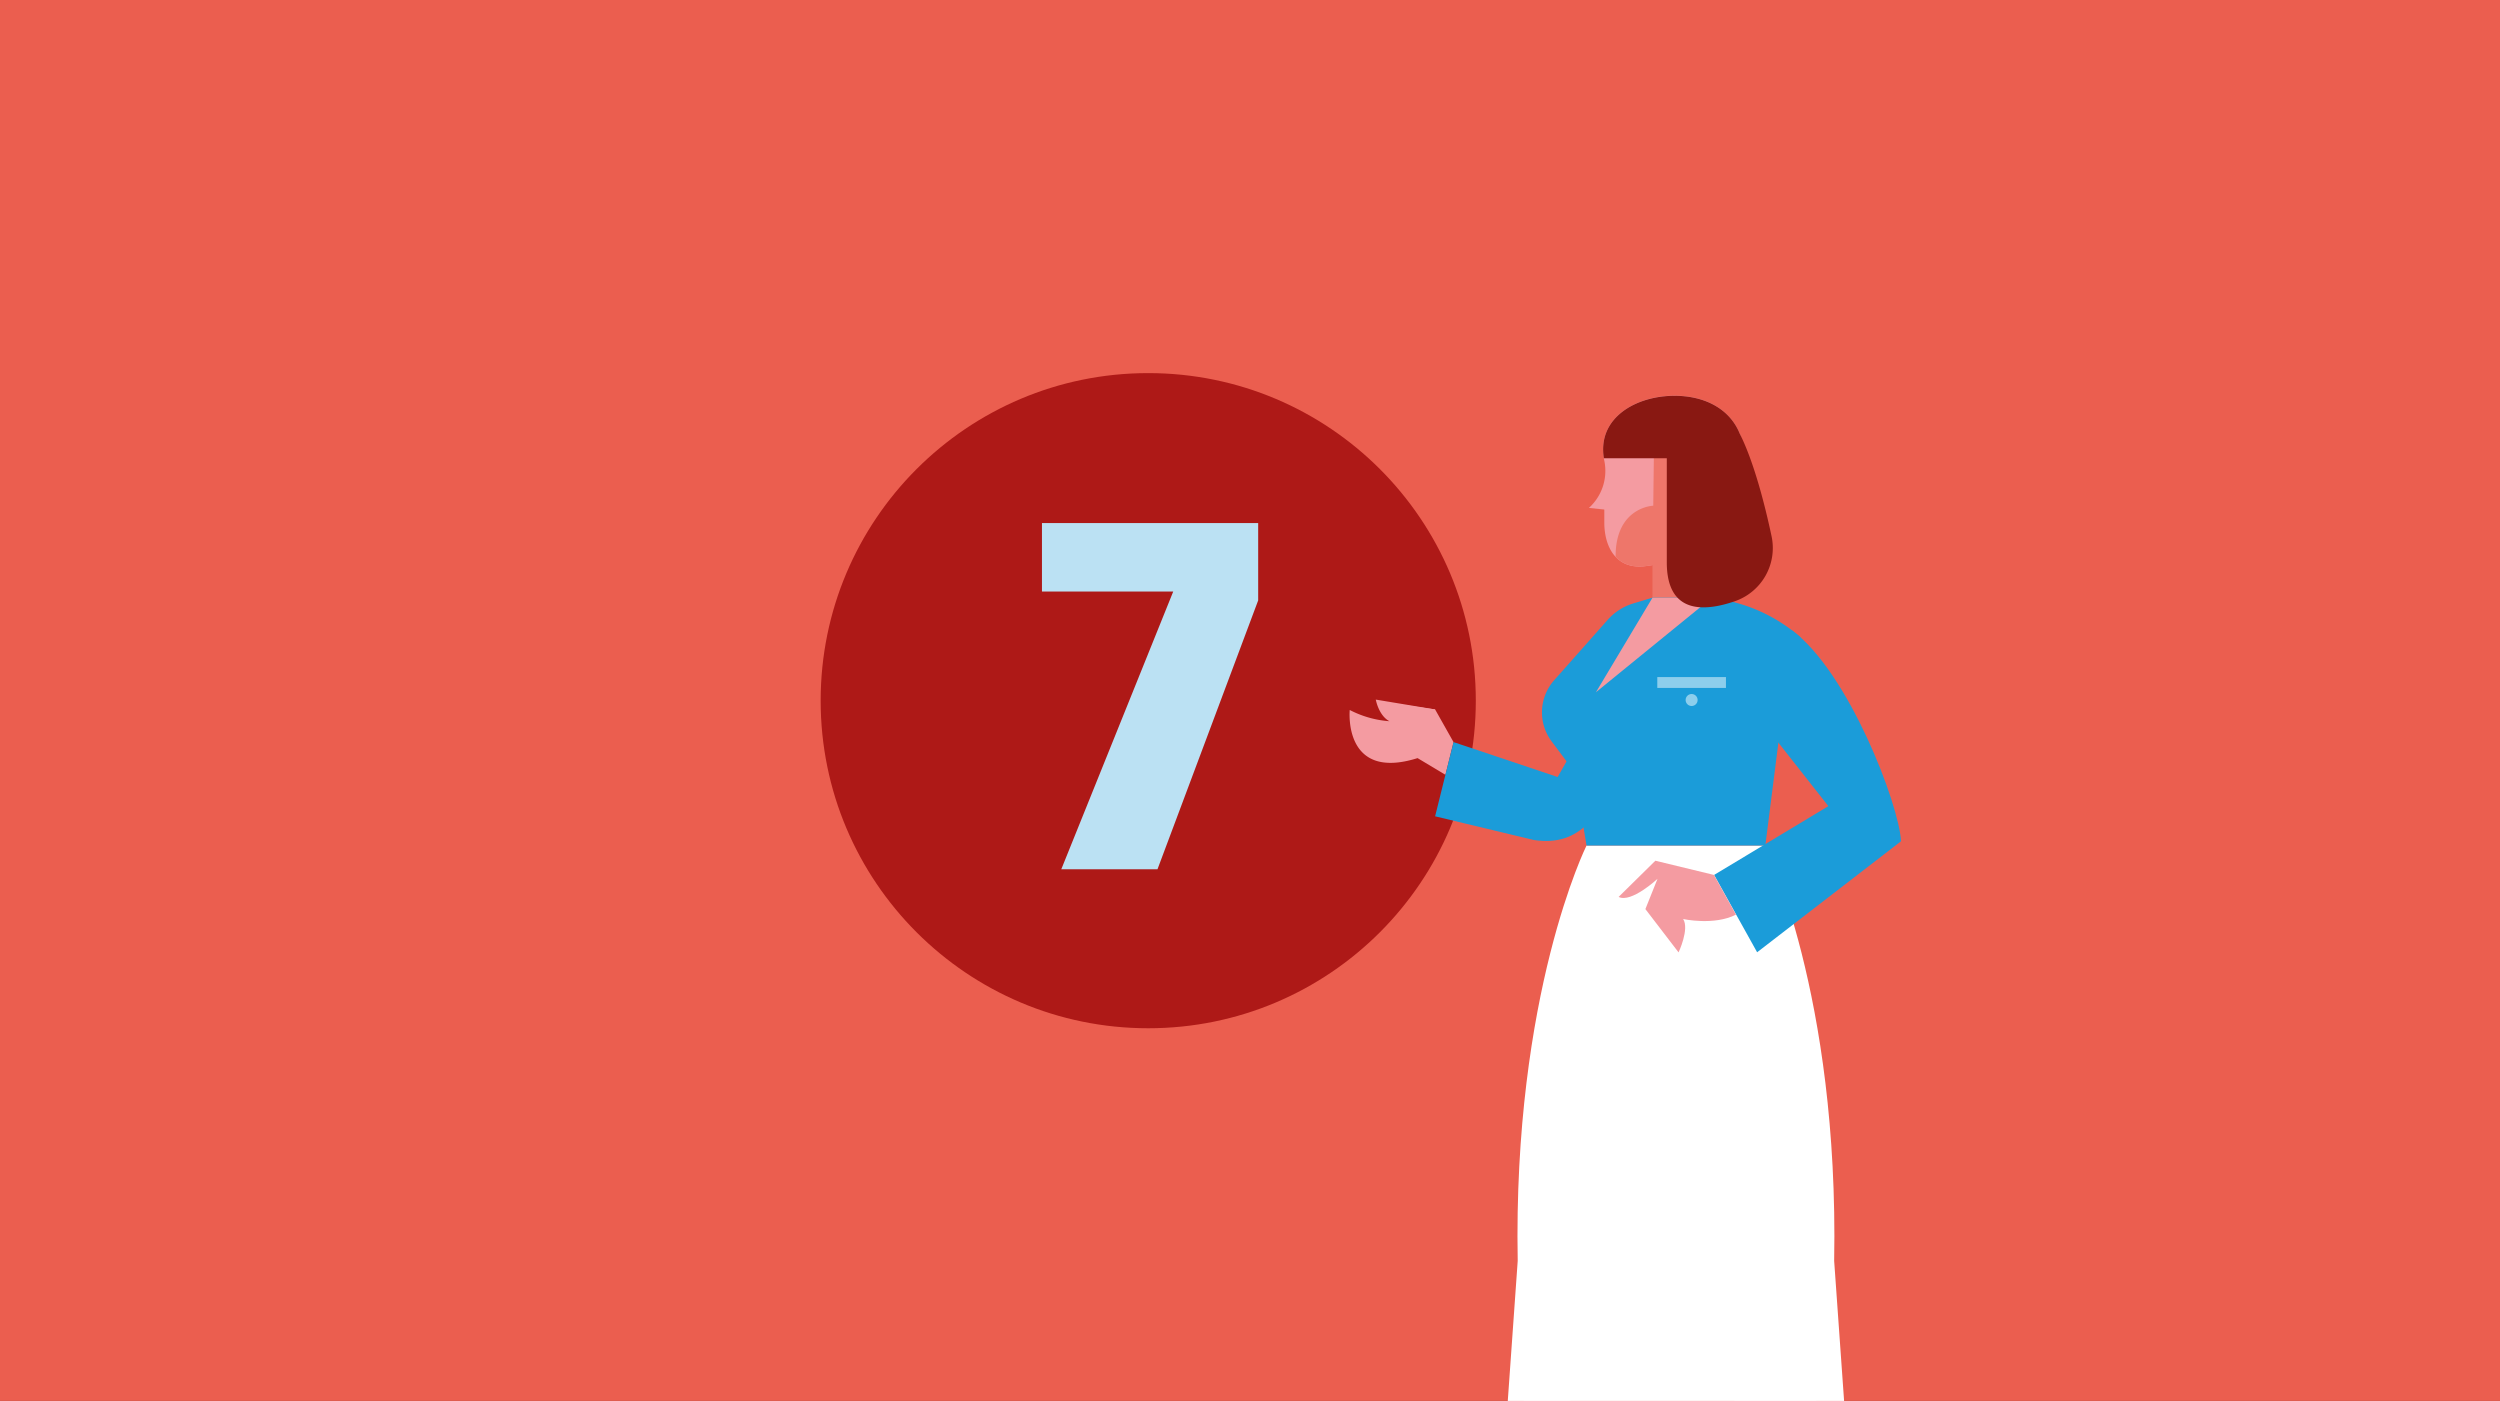 <svg id="Ebene_1" data-name="Ebene 1" xmlns="http://www.w3.org/2000/svg" xmlns:xlink="http://www.w3.org/1999/xlink" viewBox="0 0 737 413"><rect x="0" y="0" width="737" height="413" fill="#333333" stroke="none"/><defs><style>.cls-1{fill:none;}.cls-2{fill:#eb5e4f;}.cls-3{fill:#ae1917;}.cls-4{fill:#bbe1f3;}.cls-5{clip-path:url(#clip-path);}.cls-6{fill:#f49ba1;}.cls-7{fill:#1b9cd9;}.cls-8{fill:#ee766a;}.cls-9{fill:#fff;}.cls-10{fill:#891812;}.cls-11{fill:#8dceec;}</style><clipPath id="clip-path"><polygon class="cls-1" points="737.98 -1.17 -1.02 -0.17 -1.02 414.45 737.98 413.45 737.98 -1.17"/></clipPath></defs><polygon class="cls-2" points="737.98 -1.17 -1.02 -0.17 -1.02 414.45 737.98 413.45 737.98 -1.17"/><circle class="cls-3" cx="338.5" cy="206.56" r="96.57"/><path class="cls-4" d="M341.23,256.25H312.87l33-81.87H307.17V154.2h63.74V177Z"/><g class="cls-5"><path class="cls-6" d="M493.65,116.65c-11.43,0-23.26,6.62-20.7,19.18a14.7,14.7,0,0,1-4.55,13.91l4.55.47v3.86c0,6.94,3.33,14.06,12.37,12.8,12.17-1.7,29-6.53,29-31C514.34,123,505.07,116.65,493.65,116.65Z"/><path class="cls-6" d="M415.18,212.5c-7.89,3.36-9.6-6.26-9.6-6.26l17.49,2.9,5.43,9.63-2.39,9.64-8.21-4.92c-22.07,6.95-20-14.19-20-14.19A30,30,0,0,0,415.18,212.5Z"/><path class="cls-7" d="M428.5,218.77l30.69,10.29L480.91,191l11.49,28.5-24.32,23.34c-4.06,3.9-8.83,5.83-15.83,4.81l-29.18-7Z"/><path class="cls-6" d="M423.07,209.14,407.82,207s4.28,8.67,13.37,7.95Z"/><path class="cls-6" d="M449.85,408.31c0,1-9.49,65.11-9.49,65.11s-2.29,6.31-15.05,8.1c-7.8,1.09-12.44,5.32-13.75,8.1h43.52c3.6-3.44-3.6-9.64-2.29-17s18.65-45.32,18.65-56.78Z"/><path class="cls-6" d="M535.73,318c1.4,23.32-5.34,56.76-5.62,65.75s8.9,31.14,5.81,51.09-8.36,32.46-5.82,37.61,3.52,14.37,3.52,14.37l-18.13-3.6s3.89-6.7,4.22-10.77c1.5-18.45-6.54-42.31-7.94-53.55s.35-30.66-.49-36.84S490.91,318,490.91,318Z"/><rect class="cls-8" x="487.15" y="162.64" width="17.54" height="13.56" transform="translate(991.84 338.84) rotate(180)"/><path class="cls-8" d="M487.38,149.08s-11.1.37-11.1,14.93v.14c2,2.11,4.9,3.29,9,2.72a53.92,53.92,0,0,0,10.85-2.53V128l-8.58,7.06Z"/><path class="cls-9" d="M544,418.09H444.13l3.29-46.36C446,292.9,467.71,249.26,467.71,249.26h52.71s21.71,43.64,20.29,122.47Z"/><path class="cls-7" d="M528.19,185.75C545,198.1,559.92,237.39,560.42,248L518,280.73l-12.68-22.8L539,237.65,520.38,214l4.08-21.41Z"/><path class="cls-7" d="M508.21,176.87l-3.52-.67H487.15l-5.58,1.67a16.44,16.44,0,0,0-7.61,4.84l-15.79,17.82a14.28,14.28,0,0,0-.74,18.05l6.62,8.84,3.66,21.84h52.71l5.14-40.51,8.28-8.45-3.05-12.42A47.69,47.69,0,0,0,508.21,176.87Z"/><polygon class="cls-6" points="487.15 176.2 470.48 204.07 504.69 176.2 487.15 176.2"/><path class="cls-10" d="M522.24,158c-2-9.42-5.24-21.95-9.36-30.15-3-7.46-10.51-11.17-19.23-11.17-11.2,0-22.78,6.35-20.83,18.42h18.55v30.69c0,15.13,10.82,14.65,20.13,11.43A16.6,16.6,0,0,0,522.24,158Z"/><rect class="cls-11" x="488.57" y="199.59" width="20.24" height="3.22"/><circle class="cls-11" cx="498.69" cy="206.36" r="1.77"/><path class="cls-6" d="M505.28,257.93,488,253.74l-10.83,10.67c3.71,1.89,11.46-5.33,11.46-5.33L485.06,268l9.78,12.76s3.26-6.9,1.35-9.83c0,0,9.13,2,15.58-1.3Z"/></g></svg>